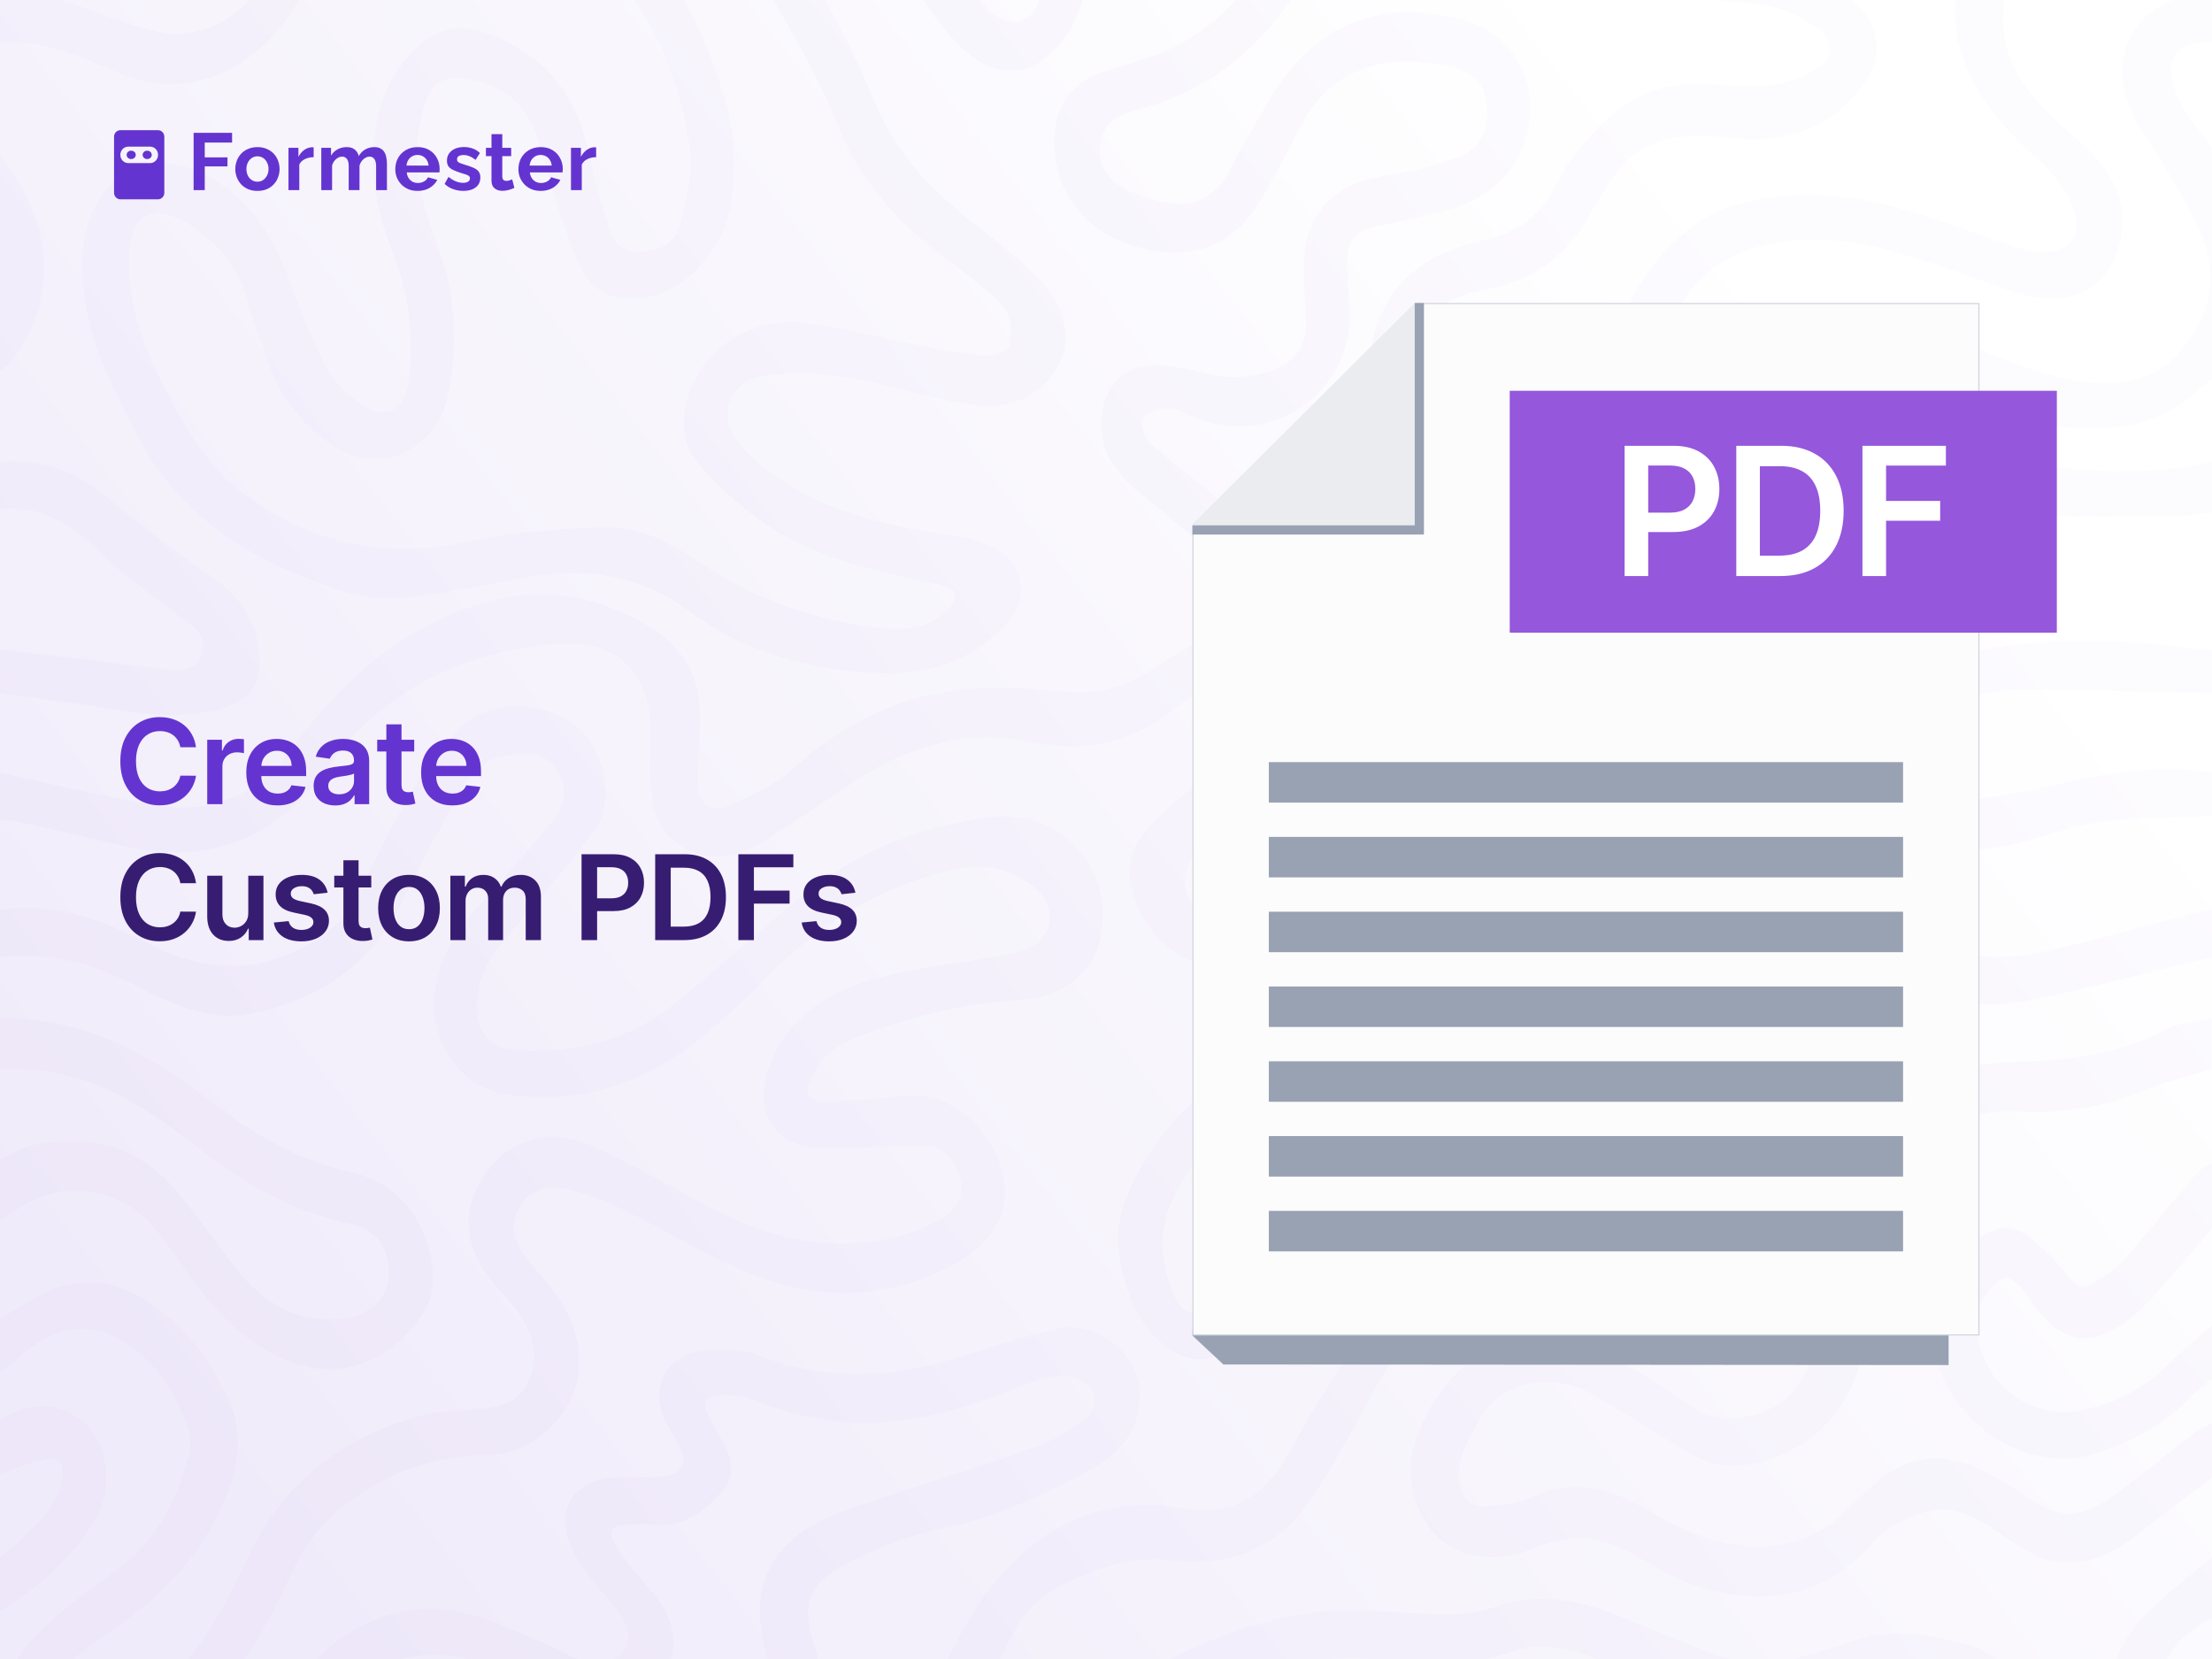 <svg width="1920" height="1440" viewBox="0 0 1920 1440" fill="none" xmlns="http://www.w3.org/2000/svg">
<rect x="0" y="0" width="1920" height="1440" fill="#808080" stroke="none"/>
<g clip-path="url(#clip0_12788_47900)">
<rect width="1920" height="1440" fill="url(#paint0_linear_12788_47900)"/>
<g opacity="0.2" clip-path="url(#clip1_12788_47900)">
<path d="M-0.002 -6.98C31.559 -8.424 60.422 2.243 89.41 12.69C105.065 18.337 120.845 24.11 137.065 27.529C170.79 34.62 206.335 18.463 224.218 -11.247C231.465 -23.294 237.143 -36.282 243.92 -48.612C260.986 -79.608 278.398 -89.208 313.159 -82.965C355.543 -75.341 395.324 -81.929 432.939 -101.506C466.853 -119.137 495.653 -109.349 522.163 -86.698C578.037 -38.98 611.825 22.196 630.68 92.565C638.398 121.427 638.869 150.008 633.974 179.31C628.076 214.635 596.767 250.62 563.92 257.898C537.755 263.702 514.445 255.639 503.214 231.106C490.978 204.345 483.323 175.482 474.006 147.435C470.555 137.082 468.422 126.29 464.908 115.969C455.276 87.733 433.724 73.616 405.676 68.722C385.002 65.082 373.614 72.455 367.59 94.353C359.559 123.624 360.249 153.114 369.347 182.322C377.41 208.172 388.924 233.678 391.935 260.125C395.198 288.58 394.884 319.106 387.951 346.682C377.88 386.839 330.727 418.745 282.727 382.541C258.382 364.188 240.72 340.721 231.465 311.231C225.849 293.349 218.508 275.937 213.771 257.835C206.398 229.6 187.606 210.965 164.955 195.027C161.567 192.643 157.802 190.667 153.943 189.129C128.218 178.933 114.225 188.847 112.5 216.455C110.524 247.953 116.359 277.569 128.971 306.306C145.222 343.231 163.386 379.09 190.147 409.584C198.931 419.592 210.476 427.372 221.488 435.153C279.778 476.439 343.402 484.314 412.516 469.098C447.339 461.443 483.637 459.467 519.433 457.616C550.586 456.016 578.696 468.188 604.076 485.788C654.084 520.455 709.52 540.031 769.912 545.553C789.269 547.31 807.653 543.639 822.241 529.678C826.006 526.07 830.053 519.702 829.331 515.372C828.767 512.047 821.237 508.471 816.312 507.498C761.378 496.549 706.382 485.098 659.888 451.686C640.155 437.506 621.865 420.471 605.865 402.149C590.837 384.925 590.68 362.902 597.959 341.349C611.669 300.784 653.614 274.306 699.669 280.204C731.01 284.22 761.755 292.753 792.876 298.745C813.3 302.698 833.786 306.714 854.429 308.69C861.614 309.38 874.665 305.522 875.794 301.224C878.398 291.624 877.959 279.137 873.629 270.353C869.112 261.129 859.01 254.384 850.633 247.42C826.163 227.059 798.931 209.396 777.41 186.369C758.178 165.788 740.735 141.255 730.069 115.341C692.861 24.737 639.622 -54.855 574.492 -127.263C541.99 -163.373 509.363 -199.388 478.147 -236.596C446.022 -274.933 454.084 -317.129 487.151 -350.071C501.771 -364.627 519.496 -367.137 539.323 -363.435C585.473 -354.808 621.018 -327.733 654.994 -297.961C705.441 -253.788 737.974 -196.188 770.947 -139.278C791.339 -104.11 808.876 -67.31 828.578 -31.733C835.606 -19.027 844.39 -7.043 853.865 3.969C862.994 14.572 876.076 23.545 889.661 16.455C902.743 9.616 904.186 -6.353 901.927 -19.843C899.637 -33.553 894.272 -46.855 889.661 -60.094C871.967 -110.698 851.794 -160.58 836.798 -211.969C821.457 -264.612 822.743 -317.475 853.896 -365.757C861.018 -376.518 870.241 -385.929 878.429 -396C901.425 -396 924.453 -396 947.449 -396C943.245 -392.329 939.386 -388.063 934.743 -385.051C871.151 -344.016 856.751 -272.016 874.382 -212.973C887.59 -168.769 907.135 -126.447 923.888 -83.31C928.406 -71.639 933.394 -60.157 937.598 -48.392C950.618 -11.906 933.99 34.745 901.143 54.667C883.512 65.365 861.237 63.231 842.853 48.392C819.669 29.725 803.92 5.474 789.551 -20.408C754.884 -82.839 720.72 -145.71 682.665 -206.102C654.273 -251.153 615.214 -287.231 566.022 -310.133C554.414 -315.529 541.457 -318.98 528.782 -320.894C505.598 -324.439 489.912 -307.278 497.473 -284.753C502.429 -269.976 511.967 -256.016 522.037 -243.812C577.19 -176.988 636.139 -113.051 687.716 -43.592C718.398 -2.275 741.018 46.008 761.629 93.631C782.461 141.788 818.382 173.757 858.1 204.031C874.194 216.298 890.508 229.067 903.716 244.22C921.943 265.145 932.986 290.776 918.304 317.6C902.9 345.741 874.602 355.78 844.578 351.357C808.155 345.992 772.767 333.882 736.406 327.953C712.563 324.063 687.308 322.651 663.559 326.102C631.088 330.839 621.645 364.69 644.578 388.659C677.771 423.357 720.312 441.804 765.865 453.443C788.547 459.216 811.92 462.259 834.978 466.494C837.018 466.871 839.245 466.557 841.19 467.184C859.7 473.302 878.9 479.388 884.861 500.941C890.665 521.867 879.182 537.427 864.876 550.353C837.174 575.42 803.512 585.396 766.806 584.486C705.378 582.949 647.778 567.231 598.022 530.337C550.273 494.918 498.414 492.251 443.041 503.514C411.92 509.851 380.578 515.969 349.018 518.918C331.825 520.549 313.096 518.102 296.594 512.8C221.112 488.486 156.202 450.808 118.053 375.922C99.229 338.996 79.528 303.106 73.912 261.569C70.398 235.592 69.331 209.521 80.124 184.518C96.155 147.341 129.786 132.471 167.371 147.216C211.637 164.565 235.135 200.424 251.041 243.122C260.673 268.941 270.367 294.949 283.167 319.231C289.849 331.937 302.053 342.823 314.006 351.388C333.802 365.6 351.684 355.686 354.696 331.247C359.182 294.886 356.108 259.812 342.806 225.176C328.688 188.471 318.931 150.729 326.053 110.478C331.449 79.921 344.782 54.071 369.096 34.839C391.433 17.177 420.516 23.075 454.837 44.91C487.057 65.396 503.465 96.737 511.433 133.443C516.076 154.776 521.786 175.953 528.374 196.753C532.296 209.114 540.139 219.623 555.418 218.4C570.633 217.176 585.88 212.502 589.865 196.22C594.978 175.263 601.441 152.925 598.963 132.157C590.743 63.42 562.382 2.965 512.218 -45.631C482.288 -74.62 464.814 -77.192 427.669 -58.055C389.551 -38.416 350.335 -31.576 308.045 -38.761C282.476 -43.09 281.253 -41.773 269.488 -18.274C254.555 11.592 236.202 38.227 206.743 55.984C172.829 76.408 138.539 78.227 102.147 62.792C69.582 48.957 36.861 34.4 -0.002 36.941V-6.98Z" fill="#6A43DF" fill-opacity="0.1"/>
<path d="M1458.82 -396C1501.08 -370.996 1531.67 -334.573 1559.94 -295.326C1577.06 -271.545 1602.95 -261.224 1631.46 -258.212C1650.66 -256.173 1670.02 -255.482 1689.32 -254.353C1739.67 -251.435 1764.48 -205.318 1740.89 -161.02C1719.9 -121.647 1683.29 -112.235 1644.58 -111.388C1611.48 -110.667 1578.16 -116.502 1545.03 -120.267C1477.71 -127.922 1410.51 -136.769 1343.12 -143.702C1323.64 -145.71 1303.62 -143.169 1283.86 -142.102C1269.9 -141.349 1263.59 -132.376 1267.45 -119.702C1271.31 -107.122 1275.98 -93.224 1284.67 -84C1302.05 -65.553 1324.17 -52.533 1350.24 -50.808C1393.41 -47.922 1436.67 -46.196 1479.94 -44.69C1511.56 -43.592 1542.77 -39.545 1571.01 -25.145C1586.95 -17.02 1602.07 -5.694 1614.59 7.074C1634.19 27.09 1633.19 54.039 1615.09 76.722C1586.7 112.235 1548.52 124.847 1505.03 119.953C1441 112.737 1413.8 123.686 1383.31 180.753C1361.88 220.816 1331.98 244.345 1286.99 251.843C1252.08 257.678 1235.54 274.118 1233.03 303.419C1232.03 315.153 1235.48 330.557 1242.92 339.059C1262.37 361.365 1284.73 381.192 1306.63 401.239C1328.56 421.318 1336.15 445.851 1327.68 473.553C1306.85 541.474 1252.77 575.388 1177.03 549.035C1125.27 531.027 1079.4 502.133 1037.17 467.404C1019.83 453.129 1002.7 438.604 985.378 424.267C965.833 408.047 953.817 388.565 956.233 361.898C958.931 332 978.821 314.369 1008.97 317.223C1021.9 318.447 1034.76 321.114 1047.37 324.251C1067.83 329.333 1087.4 328.204 1107.07 320.298C1126.99 312.298 1134.46 297.49 1133.58 277.161C1132.89 261.506 1131.35 245.82 1131.57 230.165C1132.2 185.961 1157.9 159.074 1201.69 152.612C1223.15 149.443 1244.61 143.953 1265.06 136.737C1285.11 129.678 1292.42 113.835 1290.32 91.467C1288.53 72.455 1280.59 63.106 1258.95 57.835C1212.3 46.478 1156.8 53.663 1128.5 110.541C1118.52 130.62 1107.32 150.102 1096.53 169.772C1071.84 214.761 1032.44 229.223 980.609 212.439C935.841 197.945 909.927 157.286 916.076 110.447C919.339 85.569 934.617 70.259 957.519 62.227C974.209 56.392 991.715 52.721 1007.97 45.945C1062.4 23.294 1094.87 -21.004 1119.53 -71.828C1132.01 -97.584 1143.5 -124.031 1152.84 -151.075C1172.39 -207.765 1213.93 -234.682 1270.74 -241.992C1300.23 -245.788 1329.94 -247.702 1359.43 -251.592C1369.54 -252.91 1379.7 -256.643 1388.89 -261.224C1393.5 -263.514 1399.21 -270.604 1398.62 -274.682C1397.86 -279.89 1391.56 -287.984 1387.13 -288.361C1363.45 -290.306 1339.23 -293.098 1315.86 -290.212C1275.07 -285.161 1234.85 -275.875 1194.29 -269.067C1179.42 -266.588 1164.11 -266.839 1149.17 -264.58C1109.39 -258.526 1086.05 -236.126 1076.14 -197.286C1072.19 -181.726 1067.76 -165.914 1060.77 -151.608C1047.09 -123.655 1021.96 -110.29 996.233 -114.651C962.162 -120.455 942.806 -137.898 938.759 -171.373C931.229 -233.741 942.931 -290.118 995.606 -331.467C1019.86 -350.478 1044.23 -369.333 1068.45 -388.345C1071.24 -390.541 1073.53 -393.365 1076.08 -395.906C1203.67 -395.906 1331.23 -395.906 1458.82 -395.906V-396ZM1448.37 -4L1447.87 0.706C1412.58 -2.871 1376.75 -3.78 1342.12 -10.682C1290.13 -21.067 1249.5 -48.863 1231.78 -101.726C1220.55 -135.231 1236.01 -169.71 1269.46 -180.471C1289.19 -186.808 1311.37 -187.435 1332.42 -187.216C1352.09 -186.996 1371.64 -181.788 1391.31 -179.624C1440.53 -174.165 1489.75 -168.894 1539.04 -164.157C1576.91 -160.518 1614.84 -156.408 1652.83 -155.31C1667.14 -154.902 1682.82 -160.235 1695.68 -167.075C1702.59 -170.745 1707.61 -183.075 1708.01 -191.765C1708.23 -196.596 1698.01 -204.784 1691.23 -206.541C1675.2 -210.682 1658.48 -212.596 1641.94 -214.165C1590.49 -219.027 1547.01 -237.443 1518.65 -283.404C1512.09 -294.039 1504.94 -304.549 1496.59 -313.835C1456.19 -358.824 1392.44 -391.075 1323.39 -362.306C1312.12 -357.631 1298.76 -354.62 1286.77 -355.686C1247.4 -359.137 1208.31 -365.443 1168.97 -369.459C1139.98 -372.408 1110.3 -376.424 1085.86 -353.584C1062.59 -331.812 1039.31 -310.008 1015.5 -288.831C987.386 -263.859 975.182 -232.549 975.935 -195.561C976.437 -170.651 987.229 -156.596 1006.43 -155.404C1022.99 -154.4 1031.53 -165.161 1035.67 -190.824C1046.96 -260.878 1071.93 -301.6 1154.32 -309.286C1205.49 -314.055 1255.46 -322.526 1305.6 -332.031C1337.13 -337.992 1368.81 -340.69 1399.62 -327.765C1419.14 -319.576 1433.54 -305.992 1436.61 -284.69C1439.87 -262.071 1433.75 -240.486 1412.58 -229.38C1394.04 -219.655 1373.43 -212.126 1352.88 -208.329C1323.23 -202.871 1292.61 -202.965 1262.77 -198.259C1227.89 -192.737 1200 -176.706 1188.55 -139.906C1183.62 -124.031 1176.34 -108.878 1170.23 -93.38C1150.96 -44.345 1125.64 1.176 1088.09 38.541C1059.86 66.651 1025.69 85.286 986.853 95.263C965.488 100.753 955.292 111.89 954.288 128.329C953.284 144.988 963.166 158.949 982.9 167.012C991.998 170.745 1001.53 173.757 1011.17 175.639C1036.77 180.627 1054.46 171.435 1066.79 148.721C1078.46 127.169 1090.19 105.584 1102.87 84.627C1142.08 19.906 1200.94 -2.808 1273 18.306C1303.75 27.31 1326.05 55.2 1328.03 87.043C1330.63 129.271 1306.35 166.07 1263.72 180.251C1241.1 187.78 1217.19 191.545 1193.82 196.721C1176.37 200.58 1169.72 207.671 1169.53 225.772C1169.38 239.357 1170.16 252.941 1171.17 266.494C1176.63 341.004 1101.05 392.361 1032.72 360.549C1026.63 357.725 1019.86 353.741 1013.74 354.306C1005.86 355.027 994.664 357.819 991.747 363.341C989.143 368.235 993.535 380.941 998.837 385.302C1034.35 414.384 1069.74 443.874 1107.54 469.788C1138.35 490.933 1171.48 509.067 1209.54 515.78C1248.19 522.588 1273.66 510.949 1284.61 479.733C1293.64 454.102 1285.9 434.055 1259.42 411.874C1244.61 399.482 1229.46 387.247 1216.34 373.161C1196.92 352.298 1184.03 328.549 1190.74 297.992C1201.82 247.42 1235.54 220.565 1283.48 209.678C1312.56 203.059 1335.62 191.043 1349.43 162.714C1357.08 146.965 1368 132.345 1379.64 119.106C1403.83 91.561 1433.03 72.235 1471.65 72.769C1493.58 73.082 1515.7 75.906 1537.38 73.772C1551.62 72.361 1566.77 66.431 1578.66 58.337C1592.53 48.863 1590.77 32.141 1576.34 23.294C1564.48 16.016 1551.56 8.298 1538.23 6.008C1508.58 0.894 1478.37 -0.926 1448.41 -4.094L1448.37 -4Z" fill="#6A43DF" fill-opacity="0.1"/>
<path d="M-0.002 1144.41C7.967 1139.74 16.092 1135.31 23.873 1130.36C61.551 1106.45 96.657 1107.23 133.08 1133.12C161.88 1153.6 182.398 1180.74 197.425 1212.52C215.182 1250.1 204.359 1284.05 187.104 1318.53C164.202 1364.27 127.088 1395.36 86.084 1423.22C76.641 1429.65 67.01 1436.36 59.198 1444.58C50.131 1454.12 44.578 1468.46 52.923 1478.69C58.633 1485.65 73.222 1488.94 83.323 1488.03C111.371 1485.49 134.21 1470.78 153.598 1450.67C181.614 1421.59 198.963 1386.01 215.967 1350.06C244.892 1288.88 293.771 1250.45 357.551 1230.94C374.273 1225.82 392.406 1224.38 410.037 1223.31C431.402 1222.03 450.79 1219.3 459.92 1196.14C469.394 1172.11 460.171 1152.35 445.865 1133.93C437.865 1123.64 427.825 1114.83 420.641 1104.03C400.092 1073.16 402.759 1039.88 426.759 1011.74C447.935 986.921 481.849 979.454 515.386 995.109C546.539 1009.63 576.688 1026.42 606.869 1042.95C650.163 1066.67 694.994 1082.76 745.598 1078.84C771.167 1076.87 794.853 1070.62 816.814 1057.76C829.488 1050.32 837.363 1039.85 833.692 1024.13C829.08 1004.4 817.786 993.791 799.214 994.042C770.539 994.387 741.865 997.619 713.253 996.834C673.786 995.736 654.21 966.528 666.508 929.226C680.814 885.838 715.355 862.873 755.731 850.638C789.331 840.442 825.096 837.336 859.857 830.936C870.053 829.054 880.657 827.893 890.194 824.16C914.068 814.779 918.555 788.426 898.947 771.485C880.186 755.266 857.441 749.273 833.19 753.979C766.9 766.842 712.374 800.944 665.19 848.317C646.053 867.548 626.727 886.905 605.394 903.501C556.955 941.085 501.896 959.721 440.249 950.121C399.151 943.721 372.735 904.442 377.253 862.622C380.422 833.195 393.723 809.634 413.676 788.332C435.794 764.709 456.374 739.674 477.582 715.234C489.661 701.336 494.147 685.932 484.076 669.305C473.849 652.489 456.594 653.901 440.531 655.846C423.527 657.885 410.257 667.579 402.069 682.575C384.782 714.105 366.994 745.446 351.622 777.917C324.108 836.05 277.739 868.489 216.061 880.16C190.21 885.054 165.331 877.336 141.551 867.046C133.425 863.532 125.363 859.768 117.582 855.564C80.814 835.548 41.849 826.356 -0.002 830.685V789.901C46.147 783.093 87.998 797.43 127.59 818.387C173.394 842.607 218.351 846.56 264.876 821.399C283.292 811.454 298.822 799.156 308.516 780.207C322.759 752.348 336.029 723.956 351.716 696.944C363.92 675.987 377.347 655.125 393.598 637.274C415.025 613.713 443.825 608.285 474.194 616.944C504.751 625.634 520.594 648.819 524.923 678.434C526.806 691.266 524.798 708.113 517.614 718.215C496.186 748.27 471.747 776.254 447.621 804.27C430.367 824.317 413.771 844.175 413.959 872.63C414.116 896.756 425.127 910.34 449.284 911.658C500.547 914.481 547.825 902.277 588.045 869.148C625.943 837.932 662.335 804.866 700.735 774.277C747.104 737.321 801.096 716.803 859.543 709.148C922.57 700.897 971.104 758.026 953.912 818.795C945.723 847.721 920.061 865.885 883.292 868.207C835.512 871.219 789.645 882.45 745.033 899.454C727.872 906.011 713.786 916.113 705.347 932.928C696.751 950.058 699.982 956.521 718.461 955.987C739.825 955.391 761.284 954.262 782.492 951.532C839.37 944.191 878.743 1005.81 871.433 1045.02C866.602 1071.03 846.335 1088 823.433 1099.8C764.108 1130.32 703.371 1128.47 643.637 1102.4C608.343 1087 575.276 1066.64 540.547 1049.82C524.39 1042.01 507.104 1035.17 489.567 1031.88C474.759 1029.09 459.104 1032.5 450.508 1048.44C441.033 1065.98 447.81 1080.57 458.79 1094.4C468.829 1107.05 480.437 1118.72 488.594 1132.49C514.225 1175.75 504.751 1222.25 463.371 1250.92C452.171 1258.67 436.233 1262.84 422.429 1263.03C374.429 1263.69 332.892 1278.97 295.684 1309.09C275.041 1325.81 261.582 1346.76 250.79 1370.23C231.465 1412.24 208.876 1452.33 173.99 1483.49C157.143 1498.54 137.567 1510.53 119.245 1523.92H47.057C41.755 1518.9 36.422 1513.95 31.214 1508.83C5.237 1483.52 0.876 1451.77 25.661 1425.32C47.841 1401.63 74.602 1381.74 101.175 1362.73C137.096 1336.98 154.194 1300.46 164.704 1259.92C166.963 1251.27 164.076 1239.91 160.186 1231.31C153.316 1216.25 145.943 1200.44 135.025 1188.36C99.01 1148.46 58.884 1138.89 15.622 1178.98C10.759 1183.47 5.237 1187.27 0.029 1191.38C0.029 1175.69 0.029 1160 0.029 1144.32L-0.002 1144.41Z" fill="#6A43DF" fill-opacity="0.1"/>
<path d="M1920 -85.432C1910.71 -88.694 1901.33 -91.737 1892.11 -95.22C1812.39 -125.526 1736.72 -59.486 1738.82 20.168C1739.7 53.58 1756.99 76.921 1778.92 98.6C1790.43 109.988 1802.98 120.31 1814.4 131.792C1835.01 152.529 1846.43 177.219 1840.72 206.898C1832.37 250.223 1796.33 269.015 1751.09 254.239C1711.5 241.282 1672.63 225.439 1632.34 215.4C1595.39 206.208 1556.8 204.106 1519.4 216.31C1464.63 234.161 1436.8 285.831 1452.01 341.423C1456.69 358.459 1462.15 375.525 1469.64 391.431C1498.6 452.921 1472.69 524.545 1437.58 561.533C1427.01 572.639 1410.98 579.29 1396.48 585.815C1359.53 602.411 1321.47 616.717 1285.02 634.317C1273.1 640.09 1262.93 651.917 1255.03 663.149C1234.29 692.576 1216.25 723.886 1195.32 753.157C1164.45 796.325 1123.26 825.439 1070.62 836.074C1038.18 842.631 1009.66 827.258 991.433 795.133C975.151 766.458 976.343 738.694 999.935 714.662C1021.36 692.827 1046.59 674.694 1069.77 654.553C1080.34 645.36 1091.61 636.388 1099.79 625.282C1110.55 610.662 1103.68 597.894 1085.61 595.509C1062.71 592.466 1040.84 597.486 1023.65 611.98C983.935 645.517 941.394 654.27 889.786 643.666C838.743 633.188 789.268 647.494 745.065 676.263C717.488 694.208 690.414 712.937 662.586 730.411C633.912 748.388 605.143 747.196 584.123 729.157C569.786 716.827 565.99 700.231 564.923 682.882C563.951 667.259 564.798 651.541 564.861 635.855C565.143 585.282 536.782 555.321 486.053 558.741C416.782 563.384 355.072 588.231 306.037 639.274C295.967 649.753 288.218 662.459 279.151 673.91C235.857 728.655 180.327 750.239 111.527 735.023C79.465 727.933 47.527 720.309 15.496 713.157C10.476 712.027 5.174 712.027 0.029 711.525V670.741C46.367 680.529 92.39 692.608 139.167 699.447C183.967 706.004 222.806 690.38 250.539 653.109C283.323 609.062 320.312 569.376 369.441 543.713C425.504 514.411 483.7 504.466 543.684 533.172C573.896 547.635 599.778 566.647 605.959 602.286C608.217 615.337 607.245 628.984 607.088 642.38C606.931 655.902 604.861 669.486 605.676 682.945C606.555 697.753 618.633 706.004 632.249 699.76C651.512 690.913 671.935 681.91 687.37 668.011C730.759 628.921 779.982 603.447 837.99 598.082C865.253 595.572 893.206 597.266 920.562 599.964C951.841 603.039 979.292 596.419 1004.77 578.223C1024.34 564.231 1045.27 553.345 1069.83 549.141C1106.01 542.929 1164.11 598.019 1144.66 634.443C1137.91 647.055 1129.13 659.51 1118.46 668.859C1102.46 682.882 1084.7 695.306 1066.38 706.223C1048.03 717.172 1037.39 732.639 1031.09 752.153C1022.15 779.792 1040.84 801.345 1069.27 794.725C1106.04 786.129 1136.78 766.302 1160 736.906C1180.36 711.149 1198.81 683.76 1216.53 656.059C1248.84 605.549 1297.13 577.878 1352.28 561.533C1423.87 540.325 1458.79 468.89 1430.71 399.337C1420.26 373.423 1411.57 346.349 1405.93 318.992C1394.82 265.376 1453.36 192.215 1506.16 177.721C1553.75 164.67 1600.41 167.651 1646.71 180.231C1679.81 189.204 1711.87 201.91 1744.47 212.733C1751.84 215.18 1759.43 217.784 1767.09 218.537C1795.45 221.392 1809 205.455 1798.59 178.506C1793.22 164.639 1783.06 151.337 1771.89 141.266C1744.81 116.89 1720.09 90.976 1706.23 56.874C1687.4 10.568 1698.73 -33.824 1724.45 -72.537C1739.51 -95.188 1763.1 -113.604 1786.07 -129.259C1822.59 -154.137 1862.81 -146.451 1902.15 -134.059C1908.04 -132.208 1914.07 -130.859 1920.03 -129.259V-85.338L1920 -85.432Z" fill="#6A43DF" fill-opacity="0.1"/>
<path d="M1920 830.66C1867.36 843.303 1815.06 857.671 1762.01 868.212C1690.51 882.424 1633.76 856.699 1592.5 797.216C1574.68 771.522 1558.34 744.761 1541.33 718.503C1524.61 692.62 1500.39 678.408 1470.24 675.428C1453.21 673.734 1435.67 673.263 1418.7 675.24C1369.28 681.012 1339.54 709.091 1330.07 758.126C1314.45 838.785 1263.9 889.514 1190.56 920.511C1164.14 931.679 1137.38 942.001 1110.9 952.981C1069.11 970.33 1038.15 999.601 1018.35 1040.04C1004.33 1068.68 1007.5 1097.92 1020.08 1126.31C1025.91 1139.43 1037.36 1143.51 1049.72 1135.57C1060.45 1128.67 1071.06 1120.01 1078.43 1109.75C1089.35 1094.63 1098.23 1077.81 1106.38 1060.97C1119.4 1033.99 1138.29 1012.15 1161.32 993.577C1190.62 969.985 1225.22 963.805 1261.49 964.965C1288.63 965.812 1315.7 968.918 1342.84 969.734C1356.77 970.142 1371.14 969.263 1384.66 966.189C1409.35 960.573 1413.3 949.06 1399.03 928.354C1388.96 913.734 1377.66 899.961 1367.97 885.091C1340.83 843.522 1346.51 794.016 1381.87 761.232C1401.16 743.35 1422.52 737.891 1448.03 748.495C1483.29 763.146 1509.21 787.522 1528.75 819.742C1557.9 867.836 1570.92 920.103 1564.01 975.632C1555.14 1047.16 1500.96 1103.22 1425.57 1118.69C1394.7 1125.03 1362.48 1126.44 1330.82 1126.85C1272.78 1127.57 1225.98 1146.3 1196.92 1199.66C1179.73 1231.22 1162.48 1262.82 1143.47 1293.31C1114.67 1339.55 1073.47 1361.17 1017.79 1354.46C984.281 1350.41 952.909 1360.23 922.885 1375.41C903.873 1385.01 888.971 1398.47 879.622 1417.01C861.771 1452.34 845.301 1488.32 828.234 1524.06H784.312C806.43 1478.72 823.277 1429.69 851.858 1388.9C893.552 1329.39 951.622 1295.57 1029.68 1309.62C1062.93 1315.62 1091.73 1303.04 1110.81 1273.92C1122.23 1256.54 1131.2 1237.56 1142.27 1219.93C1159.18 1193.08 1175.47 1165.62 1194.76 1140.53C1226.57 1099.11 1272.34 1086.82 1322.23 1084.84C1354.48 1083.55 1388.08 1086.57 1418.63 1078.5C1505.54 1055.54 1529.63 1013.72 1523.39 933.561C1520.53 896.95 1509.52 862.252 1489.25 830.722C1474.98 808.51 1455.43 794.205 1430.84 786.079C1411.36 779.616 1397.93 786.926 1393.19 806.754C1387.01 832.73 1392.03 856.385 1408.75 877.436C1415.59 886.001 1422.15 894.785 1429.05 903.318C1467.36 950.691 1435.89 1001.51 1384.81 1008.73C1357.9 1012.53 1329.88 1008.64 1302.37 1008.17C1278.37 1007.76 1254.15 1005.09 1230.43 1007.38C1192.97 1010.99 1166.08 1032.64 1147.79 1065.01C1138.07 1082.27 1130.95 1101.37 1119.06 1116.9C1104.69 1135.73 1088 1153.42 1069.68 1168.38C1048.31 1185.83 1026.7 1182.72 1006.18 1163.9C976.187 1136.32 961.505 1078.66 976.94 1040.92C1006.59 968.416 1062.46 924.244 1135.12 899.805C1171.98 887.412 1206.62 871.193 1238.27 848.385C1260.83 832.134 1275.04 810.424 1283.51 784.385C1290.29 763.585 1297.82 743.005 1304.12 722.079C1317.24 678.565 1348.11 652.652 1389.61 640.322C1452.48 621.687 1525.39 629.028 1571.64 697.012C1583.37 714.267 1596.89 730.769 1605.71 749.467C1640 822.001 1707.17 841.075 1776.09 825.609C1820.27 815.695 1863.78 803.02 1907.64 791.695C1911.62 790.659 1915.86 790.471 1919.97 789.907V830.691L1920 830.66Z" fill="#6A43DF" fill-opacity="0.1"/>
<path d="M1920 927.912C1899.76 934.186 1878.68 938.579 1859.48 947.175C1832.56 959.253 1804.61 963.237 1775.87 964.869C1768.56 965.277 1761.16 965.716 1753.94 964.869C1687.68 956.869 1624.06 1020.87 1624.91 1092.4C1625.28 1122.8 1623.46 1154.67 1614.65 1183.41C1600.41 1230 1568.09 1261.84 1517.86 1271.28C1497.85 1275.05 1479.75 1269.78 1462.68 1259.24C1435.61 1242.48 1408.53 1225.73 1381.05 1209.67C1353.53 1193.61 1305.41 1194.48 1284.8 1231.41C1274.79 1249.32 1263.15 1265.98 1267.23 1288.1C1269.42 1299.93 1275.79 1308.18 1287.84 1307.46C1301.64 1306.64 1316.64 1305.83 1328.69 1299.99C1363.13 1283.27 1394.35 1290.08 1425.16 1308.05C1458.32 1327.44 1492.08 1344.48 1532.23 1342.09C1555.95 1340.68 1577.25 1333.84 1595.04 1317.68C1604.7 1308.9 1614.33 1300.05 1623.78 1291.02C1651.04 1264.95 1683.07 1258.83 1717.21 1274.55C1729.91 1280.41 1742.15 1287.76 1753.6 1295.85C1787.26 1319.6 1806.65 1319.85 1839.9 1294.59C1861.52 1278.19 1882.51 1260.9 1904.03 1244.3C1908.8 1240.63 1914.63 1238.28 1919.97 1235.33V1282.39C1899.7 1297.92 1879.21 1313.17 1859.23 1329.07C1835.04 1348.27 1808.62 1362.55 1777.25 1353.79C1761.79 1349.5 1747.86 1338.8 1734.08 1329.67C1717.68 1318.78 1700.61 1308.27 1680.72 1310.66C1667.04 1312.29 1653.27 1318.5 1641.03 1325.31C1632.25 1330.2 1625.82 1339.46 1618.44 1346.86C1577.82 1387.61 1528.94 1393.57 1476.55 1378.05C1457.38 1372.37 1439.31 1361.73 1421.93 1351.38C1392.97 1334.15 1363.83 1330.14 1332.36 1343.54C1323.35 1347.36 1313.53 1350.22 1303.81 1351.25C1240.25 1358.22 1212.77 1294.22 1228.95 1249.17C1240.75 1216.38 1261.21 1188.12 1292.64 1170.39C1325.36 1151.91 1358.84 1157.5 1390.02 1173.18C1417.88 1187.21 1444.73 1203.93 1470.02 1222.22C1497.35 1241.98 1543.84 1226.39 1558.68 1205.15C1574.62 1182.34 1583.72 1157.37 1584.31 1129.29C1584.75 1108.43 1584.56 1087.38 1587.39 1066.77C1598.9 983.19 1654.21 924.43 1744.56 921.92C1792.19 920.602 1837.86 916.147 1880.72 893.183C1892.14 887.065 1906.76 886.877 1919.87 883.959V927.881L1920 927.912Z" fill="#6A43DF" fill-opacity="0.1"/>
<path d="M241.565 1524.04C238.177 1454.27 302.961 1405.39 354.318 1397.83C399.338 1391.18 436.702 1411.22 475.447 1427.6C484.545 1431.46 493.079 1436.79 502.302 1440.27C518.114 1446.2 535.087 1442.66 541.173 1433.12C548.451 1421.73 544.718 1407.15 532.796 1393.4C520.843 1379.66 508.545 1365.8 499.29 1350.3C493.518 1340.64 490.255 1327.62 490.945 1316.42C492.106 1297.44 508.106 1284.89 530.318 1282.78C543.275 1281.56 556.42 1282.66 569.439 1282.13C593.439 1281.15 599.149 1270.55 587.134 1249.75C584.53 1245.23 581.675 1240.84 579.071 1236.32C563.228 1208.59 575.463 1178.09 606.898 1172.98C623.714 1170.25 643.385 1170.35 658.851 1176.46C718.49 1200.09 777.032 1195.69 836.326 1176.81C863.086 1168.27 889.973 1159.87 917.298 1153.53C942.145 1147.76 969.534 1161.97 982.145 1184.18C993.941 1204.95 990.616 1235.73 973.706 1254.36C967.463 1261.23 960.279 1267.98 952.216 1272.4C909.235 1295.96 865.69 1317.36 816.624 1327.27C787.039 1333.26 757.769 1345.25 730.914 1359.36C701.957 1374.61 696.059 1393.81 705.973 1425.37C716.138 1457.75 720.122 1490.47 718.428 1524.1H677.643C681.157 1491.1 671.275 1460.07 663.651 1428.7C652.357 1382.24 664.279 1349.86 703.432 1324.98C715.134 1317.55 728.592 1312.4 741.863 1307.98C793.69 1290.6 845.988 1274.63 897.565 1256.56C913.502 1250.97 928.561 1241.59 942.334 1231.58C947.541 1227.82 951.306 1216.43 949.549 1210.31C947.761 1204.07 939.008 1197.39 932.106 1195.6C923.479 1193.37 913.094 1194.28 904.373 1196.89C887.463 1201.91 871.243 1209.25 854.585 1215.27C788.545 1239.21 722.538 1243.22 656.185 1215.84C647.338 1212.16 636.859 1211.1 627.134 1211.13C611.824 1211.19 608.624 1217.66 615.808 1230.99C620.953 1240.59 627.134 1249.72 631.338 1259.73C636.514 1271.96 635.761 1284.35 626.506 1294.89C610.349 1313.31 591.557 1326.24 565.33 1323.44C559.651 1322.85 553.847 1323.16 548.075 1323.32C528.938 1323.79 525.989 1327.96 536.498 1344.49C545.094 1358.05 556.043 1370.16 566.616 1382.33C586.287 1404.98 590.208 1432.02 576.404 1454.17C561.094 1478.77 531.165 1489.59 502.491 1479.8C490.224 1475.6 478.93 1468.7 466.883 1463.8C445.204 1454.99 423.934 1443.91 401.377 1438.8C346.538 1426.41 281.063 1458.72 282.318 1524.13H241.534L241.565 1524.04Z" fill="#6A43DF" fill-opacity="0.1"/>
<path d="M1920 444.796C1911.25 445.768 1902.49 447.4 1893.71 447.557C1863.09 448.153 1832.44 448.278 1801.79 448.467C1795.51 448.498 1789.27 447.776 1782.99 447.651C1754.82 447.149 1754.32 447.117 1750.34 474.694C1744.81 512.874 1710.18 528.655 1674.54 532.169C1647.59 534.804 1625.66 523.823 1608.59 503.117C1585.72 475.353 1563.04 447.4 1540.3 419.541C1523.92 399.494 1514.16 377.251 1515.2 350.678C1516.74 310.741 1552.59 274.537 1592.5 272.059C1633.63 269.486 1669.93 285.863 1707.14 299.227C1737 309.957 1766.34 323.949 1797.14 329.69C1845.17 338.663 1879.18 329.408 1904.56 288.623C1921.1 262.019 1922.32 233 1911.59 205.988C1900.36 177.753 1882.7 152.059 1867.57 125.423C1864 119.118 1858.82 113.69 1855.24 107.353C1822.77 49.847 1853.49 -4.239 1919.97 -6.969V36.953C1905.47 35.792 1890.1 38.804 1885.68 52.608C1882.48 62.647 1886.49 76.984 1891.64 87.212C1898.98 101.831 1910.3 114.443 1919.94 127.933V328.717C1915.54 332.294 1910.93 335.619 1906.79 339.478C1889.1 355.98 1868.36 366.082 1844.45 369.784C1805.96 375.714 1768.66 368.812 1731.92 358.365C1705.88 350.961 1680.69 340.576 1654.52 333.737C1633.57 328.278 1611.79 323.823 1590.27 323.196C1560.72 322.349 1547.51 343.839 1559.87 370.631C1566.12 384.184 1574.68 396.984 1583.9 408.843C1599.28 428.576 1615.31 447.902 1632.41 466.161C1641.82 476.231 1652.86 486.051 1665.13 491.917C1689.32 503.557 1712.72 487.996 1713.13 462.019C1713.5 437.141 1726.81 417.251 1750.9 410.6C1764.67 406.804 1779.89 405.016 1794.04 406.521C1836.42 410.976 1878.3 410.6 1919.9 400.906V444.827L1920 444.796Z" fill="#6A43DF" fill-opacity="0.1"/>
<path d="M1741.18 1524.01C1724.74 1461.64 1668.33 1454.33 1611.95 1465.82C1593.19 1469.64 1575.25 1477.36 1556.74 1482.66C1528.88 1490.66 1501.8 1485.2 1475.58 1475.42C1443.89 1463.59 1412.71 1450.41 1381.14 1438.18C1358.15 1429.27 1333.46 1425.97 1310.65 1434.19C1274.82 1447.12 1239.06 1445.8 1202.7 1441.22C1139.58 1433.28 1081.82 1450.41 1027.11 1479.68C1001.94 1493.14 978.133 1509.14 953.725 1523.98H881.568C896.533 1512.66 910.557 1499.73 926.619 1490.26C991.341 1452.11 1055.97 1412.48 1131.83 1400.91C1161.35 1396.39 1192.16 1398.18 1222.18 1400C1248.44 1401.6 1274.07 1403.29 1299.45 1394.29C1336.72 1381.05 1372.45 1389.36 1407.56 1403.57C1432.22 1413.55 1456.94 1423.34 1481.6 1433.28C1510.84 1445.08 1540.36 1446.24 1570.32 1436.17C1581.18 1432.53 1592.53 1430.21 1603.2 1426.04C1639.43 1411.86 1675.39 1418.47 1710.65 1428.39C1744.94 1438.05 1779.14 1485.89 1781.96 1523.98H1741.18V1524.01Z" fill="#6A43DF" fill-opacity="0.1"/>
<path d="M-0.002 883.984C67.575 883.011 123.951 910.964 176.092 950.995C214.618 980.58 254.586 1006.49 303.873 1017.19C347.763 1026.73 373.959 1063.03 375.873 1108.52C376.28 1117.93 374.116 1129 369.222 1136.85C342.618 1179.58 296.029 1203.89 241.786 1177.63C211.386 1162.92 189.143 1140.92 170.069 1114.32C158.837 1098.63 147.606 1082.92 135.59 1067.83C104.155 1028.42 50.727 1022.24 10.288 1052.86C7.026 1055.34 3.449 1057.38 -0.002 1059.64V1006.31C9.975 1001.94 19.575 995.67 29.99 993.599C78.084 983.999 120.5 995.011 152.876 1033.41C171.7 1055.72 188.076 1080.12 206.398 1102.9C229.614 1131.76 259.01 1148.8 297.441 1144.47C328.406 1140.96 343.935 1117.68 335.151 1089.07C330.571 1074.1 319.653 1065.82 304.876 1062.65C253.676 1051.73 210.225 1026.45 169.347 994.289C119.967 955.419 66.79 923.576 -0.002 927.905V883.984Z" fill="#6A43DF" fill-opacity="0.1"/>
<path d="M1920 708.31C1887.25 709.848 1854.18 709.063 1821.86 713.675C1793.72 717.691 1766.77 729.769 1738.66 734.538C1717.46 738.146 1694.81 738.773 1673.54 735.636C1623.53 728.232 1597.14 660.028 1625.63 618.773C1652.92 579.275 1693.46 567.04 1737.25 561.016C1793.5 553.267 1849.79 555.432 1905.91 563.338C1910.56 563.997 1915.29 563.809 1920 563.997V601.644C1864.22 600.609 1808.41 598.695 1752.63 598.82C1720.12 598.883 1690.23 609.518 1663.9 629.377C1641.75 646.099 1644.23 673.926 1668.92 686.256C1689.82 696.671 1711.5 694.507 1733.24 691.118C1795.2 681.487 1855.65 658.554 1920 670.695V708.342V708.31Z" fill="#6A43DF" fill-opacity="0.1"/>
<path d="M1920 1197.74C1913.94 1202.35 1907.04 1206.17 1901.99 1211.7C1878.71 1237.26 1849.06 1252.2 1816.91 1262.14C1769.53 1276.79 1715.04 1250.22 1689.06 1201.15C1666.69 1158.93 1677.36 1107.38 1714.73 1076.95C1729.85 1064.65 1745.03 1061.95 1760.62 1073.31C1774.18 1083.19 1786.04 1096.03 1796.61 1109.2C1802.35 1116.39 1807.71 1119.46 1814.68 1115.19C1825.06 1108.79 1835.86 1101.95 1843.86 1092.98C1865.31 1068.92 1885.2 1043.48 1906.16 1018.94C1909.64 1014.83 1915.32 1012.61 1920 1009.5V1065.97C1912.44 1075.07 1905.09 1084.39 1897.22 1093.2C1882.66 1109.52 1869.27 1127.21 1852.77 1141.3C1815.71 1172.98 1787.86 1167.3 1761.13 1126.24C1756.2 1118.68 1745.69 1108.01 1740.08 1109.26C1732.01 1111.05 1725.39 1121.94 1719.5 1129.94C1716.7 1133.74 1716.29 1139.79 1716.04 1144.87C1713.53 1194.97 1757.74 1233.34 1807.18 1224.12C1837.36 1218.47 1862.55 1203.88 1884.17 1182.14C1895.34 1170.88 1908.01 1161.12 1920 1150.68V1197.74Z" fill="#6A43DF" fill-opacity="0.1"/>
<path d="M-0.002 400.847C39.81 396.236 71.339 412.11 100.767 437.773C127.433 461.02 156.704 481.381 185.629 501.898C210.382 519.436 224.406 542.463 225.629 572.549C226.508 593.632 216.469 607.216 196.453 613.804C164.735 624.251 132.704 621.083 100.453 615.906C67.073 610.573 33.504 606.338 -0.002 601.632C-0.002 589.083 -0.002 576.534 -0.002 563.985C23.747 566.62 47.496 569.098 71.182 571.922C93.896 574.62 116.516 578.761 139.292 580.141C151.967 580.926 169.19 584.659 175.057 568.847C181.802 550.651 165.331 542.62 153.504 533.365C131.418 516.047 107.825 500.204 88.029 480.596C63.088 455.843 36.547 438.432 -0.002 441.632V400.847Z" fill="#6A43DF" fill-opacity="0.1"/>
<path d="M-0.002 1232.23C45.237 1204.15 81.379 1231.82 89.41 1261.81C95.308 1283.9 91.794 1305.92 79.151 1324.84C58.665 1355.43 31.684 1379.62 -0.002 1398.5V1351.45C6.461 1346.17 13.551 1341.53 19.261 1335.54C33.849 1320.26 50.916 1306.74 54.179 1283.43C55.998 1270.63 50.947 1264.39 39.308 1266.68C25.881 1269.31 13.049 1274.96 -0.033 1279.29C-0.033 1263.6 -0.033 1247.92 -0.033 1232.23H-0.002Z" fill="#6A43DF" fill-opacity="0.1"/>
<path d="M1844.7 1523.97C1822.21 1479.1 1828.26 1434.87 1863.56 1400.11C1881.22 1382.69 1901.11 1367.57 1920 1351.42V1404.75C1889.1 1418.46 1868.95 1447.92 1873.88 1478.07C1876.48 1493.91 1885.58 1508.69 1891.76 1523.97H1844.7Z" fill="#6A43DF" fill-opacity="0.1"/>
<path d="M-0.002 134.166C43.449 189.131 55.057 256.393 9.033 314.684C6.618 317.727 3.041 319.86 -0.002 322.401C-0.002 259.656 -0.002 196.911 -0.002 134.166Z" fill="#6A43DF" fill-opacity="0.1"/>
</g>
<path d="M170.14 648.621H156.531C156.142 646.389 155.427 644.412 154.384 642.689C153.34 640.943 152.043 639.463 150.49 638.25C148.937 637.037 147.167 636.127 145.177 635.521C143.212 634.89 141.09 634.574 138.809 634.574C134.758 634.574 131.168 635.593 128.038 637.631C124.909 639.645 122.459 642.604 120.688 646.51C118.917 650.391 118.031 655.134 118.031 660.738C118.031 666.439 118.917 671.242 120.688 675.148C122.483 679.029 124.933 681.965 128.038 683.954C131.168 685.919 134.746 686.901 138.773 686.901C141.005 686.901 143.091 686.61 145.032 686.028C146.997 685.422 148.755 684.536 150.308 683.372C151.885 682.207 153.207 680.776 154.274 679.078C155.366 677.38 156.118 675.439 156.531 673.256L170.14 673.328C169.63 676.87 168.527 680.194 166.829 683.299C165.155 686.404 162.959 689.145 160.242 691.523C157.525 693.876 154.347 695.72 150.708 697.054C147.069 698.364 143.03 699.019 138.591 699.019C132.041 699.019 126.194 697.503 121.052 694.47C115.909 691.438 111.857 687.059 108.898 681.334C105.938 675.609 104.458 668.743 104.458 660.738C104.458 652.708 105.95 645.843 108.934 640.142C111.918 634.417 115.981 630.038 121.124 627.006C126.267 623.973 132.089 622.457 138.591 622.457C142.739 622.457 146.596 623.039 150.163 624.204C153.729 625.368 156.907 627.078 159.696 629.335C162.486 631.566 164.779 634.308 166.574 637.558C168.393 640.785 169.582 644.472 170.14 648.621ZM179.871 698V642.107H192.644V651.422H193.226C194.245 648.196 195.992 645.709 198.466 643.963C200.965 642.192 203.815 641.306 207.017 641.306C207.745 641.306 208.558 641.343 209.455 641.416C210.377 641.464 211.141 641.549 211.748 641.67V653.788C211.19 653.594 210.304 653.424 209.091 653.278C207.903 653.108 206.75 653.024 205.635 653.024C203.233 653.024 201.074 653.545 199.157 654.588C197.265 655.607 195.773 657.026 194.682 658.846C193.59 660.665 193.044 662.764 193.044 665.141V698H179.871ZM240.893 699.092C235.289 699.092 230.449 697.927 226.374 695.598C222.322 693.245 219.205 689.922 217.022 685.628C214.838 681.31 213.747 676.227 213.747 670.381C213.747 664.632 214.838 659.586 217.022 655.243C219.229 650.877 222.31 647.48 226.264 645.054C230.219 642.604 234.864 641.379 240.201 641.379C243.646 641.379 246.897 641.937 249.953 643.053C253.034 644.145 255.751 645.843 258.105 648.147C260.482 650.452 262.35 653.387 263.708 656.954C265.067 660.495 265.746 664.716 265.746 669.617V673.656H219.933V664.777H253.119C253.095 662.254 252.549 660.01 251.482 658.045C250.414 656.056 248.922 654.491 247.006 653.351C245.114 652.211 242.906 651.641 240.383 651.641C237.69 651.641 235.325 652.296 233.287 653.606C231.25 654.892 229.661 656.59 228.52 658.7C227.405 660.786 226.834 663.079 226.81 665.578V673.328C226.81 676.579 227.405 679.369 228.593 681.698C229.782 684.002 231.444 685.773 233.579 687.011C235.713 688.224 238.212 688.83 241.075 688.83C242.991 688.83 244.726 688.563 246.278 688.029C247.831 687.472 249.177 686.659 250.317 685.591C251.458 684.524 252.319 683.202 252.901 681.625L265.2 683.008C264.424 686.259 262.944 689.097 260.761 691.523C258.602 693.924 255.836 695.792 252.464 697.127C249.092 698.437 245.235 699.092 240.893 699.092ZM290.925 699.128C287.383 699.128 284.193 698.497 281.354 697.236C278.54 695.95 276.308 694.058 274.659 691.559C273.033 689.061 272.221 685.98 272.221 682.316C272.221 679.163 272.803 676.555 273.967 674.493C275.132 672.431 276.721 670.781 278.734 669.544C280.748 668.307 283.016 667.373 285.539 666.742C288.086 666.087 290.718 665.614 293.435 665.323C296.71 664.983 299.367 664.68 301.405 664.413C303.442 664.122 304.922 663.685 305.844 663.103C306.79 662.497 307.263 661.563 307.263 660.301V660.083C307.263 657.342 306.45 655.219 304.825 653.715C303.2 652.211 300.859 651.459 297.802 651.459C294.576 651.459 292.016 652.162 290.124 653.569C288.256 654.976 286.995 656.638 286.34 658.555L274.04 656.808C275.011 653.412 276.612 650.573 278.844 648.293C281.075 645.988 283.805 644.266 287.031 643.126C290.257 641.961 293.824 641.379 297.729 641.379C300.422 641.379 303.103 641.695 305.771 642.325C308.44 642.956 310.878 643.999 313.085 645.455C315.293 646.886 317.064 648.839 318.398 651.313C319.757 653.788 320.436 656.881 320.436 660.592V698H307.773V690.322H307.336C306.535 691.875 305.407 693.33 303.952 694.689C302.52 696.023 300.713 697.102 298.53 697.927C296.371 698.728 293.836 699.128 290.925 699.128ZM294.345 689.449C296.989 689.449 299.282 688.927 301.223 687.884C303.163 686.817 304.655 685.41 305.698 683.663C306.766 681.916 307.299 680.012 307.299 677.95V671.363C306.887 671.703 306.184 672.018 305.189 672.31C304.219 672.601 303.127 672.855 301.914 673.074C300.701 673.292 299.5 673.486 298.311 673.656C297.123 673.826 296.092 673.971 295.218 674.093C293.253 674.359 291.495 674.796 289.942 675.403C288.389 676.009 287.164 676.858 286.267 677.95C285.369 679.017 284.92 680.4 284.92 682.098C284.92 684.524 285.806 686.356 287.577 687.593C289.348 688.83 291.604 689.449 294.345 689.449ZM359.542 642.107V652.296H327.411V642.107H359.542ZM335.344 628.716H348.516V681.188C348.516 682.959 348.783 684.318 349.317 685.264C349.875 686.186 350.603 686.817 351.5 687.156C352.398 687.496 353.392 687.666 354.484 687.666C355.309 687.666 356.061 687.605 356.74 687.484C357.444 687.362 357.977 687.253 358.341 687.156L360.561 697.454C359.857 697.697 358.851 697.964 357.541 698.255C356.255 698.546 354.678 698.716 352.81 698.764C349.511 698.861 346.539 698.364 343.895 697.272C341.251 696.156 339.152 694.434 337.6 692.105C336.071 689.776 335.319 686.865 335.344 683.372V628.716ZM392.653 699.092C387.049 699.092 382.21 697.927 378.134 695.598C374.083 693.245 370.966 689.922 368.782 685.628C366.599 681.31 365.507 676.227 365.507 670.381C365.507 664.632 366.599 659.586 368.782 655.243C370.99 650.877 374.071 647.48 378.025 645.054C381.979 642.604 386.625 641.379 391.962 641.379C395.407 641.379 398.657 641.937 401.714 643.053C404.795 644.145 407.512 645.843 409.865 648.147C412.242 650.452 414.11 653.387 415.469 656.954C416.827 660.495 417.507 664.716 417.507 669.617V673.656H371.693V664.777H404.88C404.856 662.254 404.31 660.01 403.242 658.045C402.175 656.056 400.683 654.491 398.766 653.351C396.874 652.211 394.667 651.641 392.144 651.641C389.451 651.641 387.086 652.296 385.048 653.606C383.01 654.892 381.421 656.59 380.281 658.7C379.165 660.786 378.595 663.079 378.571 665.578V673.328C378.571 676.579 379.165 679.369 380.354 681.698C381.542 684.002 383.204 685.773 385.339 687.011C387.474 688.224 389.973 688.83 392.835 688.83C394.752 688.83 396.486 688.563 398.039 688.029C399.591 687.472 400.938 686.659 402.078 685.591C403.218 684.524 404.079 683.202 404.661 681.625L416.961 683.008C416.185 686.259 414.705 689.097 412.521 691.523C410.362 693.924 407.597 695.792 404.225 697.127C400.853 698.437 396.996 699.092 392.653 699.092Z" fill="#6434D0"/>
<path d="M170.14 766.621H156.531C156.142 764.389 155.427 762.412 154.384 760.689C153.34 758.943 152.043 757.463 150.49 756.25C148.937 755.037 147.167 754.127 145.177 753.521C143.212 752.89 141.09 752.574 138.809 752.574C134.758 752.574 131.168 753.593 128.038 755.631C124.909 757.645 122.459 760.604 120.688 764.51C118.917 768.391 118.031 773.134 118.031 778.738C118.031 784.439 118.917 789.242 120.688 793.148C122.483 797.029 124.933 799.965 128.038 801.954C131.168 803.919 134.746 804.901 138.773 804.901C141.005 804.901 143.091 804.61 145.032 804.028C146.997 803.422 148.755 802.536 150.308 801.372C151.885 800.207 153.207 798.776 154.274 797.078C155.366 795.38 156.118 793.439 156.531 791.256L170.14 791.328C169.63 794.87 168.527 798.194 166.829 801.299C165.155 804.404 162.959 807.145 160.242 809.523C157.525 811.876 154.347 813.72 150.708 815.054C147.069 816.364 143.03 817.019 138.591 817.019C132.041 817.019 126.194 815.503 121.052 812.47C115.909 809.438 111.857 805.059 108.898 799.334C105.938 793.609 104.458 786.743 104.458 778.738C104.458 770.708 105.95 763.843 108.934 758.142C111.918 752.417 115.981 748.038 121.124 745.006C126.267 741.973 132.089 740.457 138.591 740.457C142.739 740.457 146.596 741.039 150.163 742.204C153.729 743.368 156.907 745.078 159.696 747.335C162.486 749.566 164.779 752.308 166.574 755.558C168.393 758.785 169.582 762.472 170.14 766.621ZM215.496 792.493V760.107H228.669V816H215.896V806.066H215.314C214.052 809.195 211.978 811.755 209.091 813.744C206.229 815.733 202.699 816.728 198.502 816.728C194.839 816.728 191.601 815.915 188.787 814.29C185.997 812.64 183.813 810.251 182.237 807.121C180.66 803.967 179.871 800.159 179.871 795.695V760.107H193.044V793.657C193.044 797.199 194.014 800.013 195.955 802.1C197.896 804.186 200.443 805.229 203.597 805.229C205.538 805.229 207.418 804.756 209.237 803.81C211.056 802.864 212.548 801.457 213.713 799.589C214.902 797.696 215.496 795.331 215.496 792.493ZM284.341 774.881L272.332 776.191C271.993 774.978 271.399 773.838 270.549 772.77C269.725 771.703 268.609 770.842 267.202 770.187C265.795 769.532 264.072 769.204 262.034 769.204C259.293 769.204 256.989 769.798 255.121 770.987C253.277 772.176 252.367 773.716 252.391 775.609C252.367 777.234 252.962 778.556 254.175 779.575C255.412 780.594 257.45 781.431 260.288 782.086L269.822 784.123C275.11 785.264 279.04 787.071 281.612 789.545C284.207 792.02 285.517 795.258 285.542 799.261C285.517 802.779 284.486 805.884 282.449 808.577C280.435 811.245 277.633 813.331 274.043 814.836C270.452 816.34 266.328 817.092 261.671 817.092C254.83 817.092 249.323 815.66 245.15 812.798C240.978 809.911 238.491 805.896 237.69 800.753L250.536 799.516C251.118 802.039 252.355 803.943 254.247 805.229C256.14 806.515 258.602 807.158 261.634 807.158C264.764 807.158 267.274 806.515 269.167 805.229C271.083 803.943 272.041 802.354 272.041 800.462C272.041 798.861 271.423 797.539 270.186 796.496C268.973 795.453 267.08 794.652 264.509 794.094L254.975 792.093C249.614 790.977 245.647 789.097 243.076 786.452C240.505 783.784 239.231 780.412 239.255 776.336C239.231 772.892 240.165 769.908 242.057 767.385C243.974 764.837 246.63 762.872 250.026 761.49C253.447 760.083 257.389 759.379 261.853 759.379C268.403 759.379 273.558 760.774 277.318 763.564C281.102 766.354 283.443 770.126 284.341 774.881ZM322.264 760.107V770.296H290.133V760.107H322.264ZM298.066 746.716H311.239V799.188C311.239 800.959 311.505 802.318 312.039 803.264C312.597 804.186 313.325 804.817 314.222 805.156C315.12 805.496 316.115 805.666 317.206 805.666C318.031 805.666 318.783 805.605 319.462 805.484C320.166 805.362 320.7 805.253 321.064 805.156L323.283 815.454C322.58 815.697 321.573 815.964 320.263 816.255C318.977 816.546 317.4 816.716 315.532 816.764C312.233 816.861 309.261 816.364 306.617 815.272C303.973 814.156 301.875 812.434 300.322 810.105C298.794 807.776 298.042 804.865 298.066 801.372V746.716ZM355.012 817.092C349.553 817.092 344.823 815.891 340.82 813.489C336.817 811.088 333.712 807.728 331.505 803.41C329.321 799.091 328.23 794.045 328.23 788.272C328.23 782.498 329.321 777.44 331.505 773.098C333.712 768.755 336.817 765.383 340.82 762.982C344.823 760.58 349.553 759.379 355.012 759.379C360.47 759.379 365.2 760.58 369.203 762.982C373.206 765.383 376.299 768.755 378.482 773.098C380.69 777.44 381.794 782.498 381.794 788.272C381.794 794.045 380.69 799.091 378.482 803.41C376.299 807.728 373.206 811.088 369.203 813.489C365.2 815.891 360.47 817.092 355.012 817.092ZM355.084 806.539C358.044 806.539 360.518 805.726 362.508 804.101C364.497 802.451 365.977 800.244 366.947 797.478C367.942 794.713 368.439 791.632 368.439 788.235C368.439 784.815 367.942 781.722 366.947 778.956C365.977 776.166 364.497 773.947 362.508 772.297C360.518 770.648 358.044 769.823 355.084 769.823C352.052 769.823 349.529 770.648 347.516 772.297C345.526 773.947 344.034 776.166 343.04 778.956C342.069 781.722 341.584 784.815 341.584 788.235C341.584 791.632 342.069 794.713 343.04 797.478C344.034 800.244 345.526 802.451 347.516 804.101C349.529 805.726 352.052 806.539 355.084 806.539ZM390.925 816V760.107H403.515V769.604H404.17C405.335 766.402 407.263 763.904 409.956 762.108C412.649 760.289 415.863 759.379 419.599 759.379C423.383 759.379 426.574 760.301 429.169 762.145C431.789 763.964 433.633 766.451 434.7 769.604H435.283C436.52 766.499 438.606 764.025 441.541 762.181C444.501 760.313 448.006 759.379 452.058 759.379C457.201 759.379 461.398 761.005 464.648 764.255C467.899 767.506 469.524 772.249 469.524 778.483V816H456.315V780.521C456.315 777.052 455.393 774.517 453.55 772.916C451.706 771.29 449.45 770.478 446.781 770.478C443.603 770.478 441.117 771.472 439.322 773.462C437.551 775.427 436.665 777.986 436.665 781.14V816H423.747V779.975C423.747 777.088 422.874 774.784 421.127 773.061C419.405 771.339 417.149 770.478 414.359 770.478C412.467 770.478 410.744 770.963 409.192 771.933C407.639 772.879 406.402 774.226 405.48 775.972C404.558 777.695 404.097 779.708 404.097 782.013V816H390.925ZM504.789 816V741.476H532.736C538.461 741.476 543.264 742.543 547.145 744.678C551.051 746.813 553.999 749.748 555.988 753.484C558.001 757.196 559.008 761.417 559.008 766.147C559.008 770.927 558.001 775.172 555.988 778.884C553.974 782.595 551.003 785.518 547.073 787.653C543.143 789.764 538.303 790.819 532.554 790.819H514.032V779.72H530.734C534.082 779.72 536.823 779.138 538.958 777.974C541.093 776.809 542.67 775.208 543.689 773.17C544.732 771.133 545.253 768.792 545.253 766.147C545.253 763.503 544.732 761.174 543.689 759.161C542.67 757.147 541.081 755.583 538.922 754.467C536.787 753.327 534.033 752.756 530.661 752.756H518.289V816H504.789ZM593.939 816H568.685V741.476H594.448C601.847 741.476 608.203 742.968 613.516 745.952C618.853 748.911 622.953 753.169 625.815 758.724C628.678 764.28 630.109 770.927 630.109 778.665C630.109 786.428 628.666 793.099 625.779 798.679C622.916 804.259 618.78 808.54 613.37 811.524C607.985 814.508 601.508 816 593.939 816ZM582.185 804.319H593.284C598.475 804.319 602.805 803.373 606.275 801.481C609.744 799.564 612.351 796.714 614.098 792.93C615.845 789.121 616.718 784.366 616.718 778.665C616.718 772.964 615.845 768.234 614.098 764.474C612.351 760.689 609.768 757.863 606.347 755.995C602.951 754.103 598.73 753.157 593.684 753.157H582.185V804.319ZM640.887 816V741.476H688.629V752.793H654.387V773.025H685.354V784.342H654.387V816H640.887ZM742.472 774.881L730.464 776.191C730.124 774.978 729.53 773.838 728.681 772.77C727.856 771.703 726.74 770.842 725.333 770.187C723.926 769.532 722.204 769.204 720.166 769.204C717.425 769.204 715.12 769.798 713.252 770.987C711.409 772.176 710.499 773.716 710.523 775.609C710.499 777.234 711.093 778.556 712.306 779.575C713.543 780.594 715.581 781.431 718.419 782.086L727.953 784.123C733.242 785.264 737.172 787.071 739.743 789.545C742.339 792.02 743.649 795.258 743.673 799.261C743.649 802.779 742.618 805.884 740.58 808.577C738.567 811.245 735.765 813.331 732.174 814.836C728.584 816.34 724.46 817.092 719.802 817.092C712.961 817.092 707.454 815.66 703.282 812.798C699.109 809.911 696.623 805.896 695.822 800.753L708.667 799.516C709.249 802.039 710.487 803.943 712.379 805.229C714.271 806.515 716.733 807.158 719.766 807.158C722.895 807.158 725.406 806.515 727.298 805.229C729.215 803.943 730.173 802.354 730.173 800.462C730.173 798.861 729.554 797.539 728.317 796.496C727.104 795.453 725.212 794.652 722.641 794.094L713.107 792.093C707.745 790.977 703.779 789.097 701.208 786.452C698.636 783.784 697.363 780.412 697.387 776.336C697.363 772.892 698.296 769.908 700.189 767.385C702.105 764.837 704.762 762.872 708.158 761.49C711.578 760.083 715.52 759.379 719.984 759.379C726.534 759.379 731.689 760.774 735.449 763.564C739.234 766.354 741.575 770.126 742.472 774.881Z" fill="#371D72"/>
<path d="M117.843 134.4C117.843 136.424 116.067 138.065 113.876 138.065C111.685 138.065 109.909 136.424 109.909 134.4C109.909 132.376 111.685 130.792 113.876 130.792C116.067 130.792 117.843 132.376 117.843 134.4Z" fill="#6434D0"/>
<path d="M131.727 134.429C131.727 136.437 129.951 138.065 127.76 138.065C125.569 138.065 123.793 136.437 123.793 134.429C123.793 132.42 125.569 130.792 127.76 130.792C129.951 130.792 131.727 132.42 131.727 134.429Z" fill="#6434D0"/>
<path fill-rule="evenodd" clip-rule="evenodd" d="M104.455 113C101.442 113 99 115.558 99 118.714V167.286C99 170.442 101.442 173 104.455 173H137.182C140.194 173 142.636 170.442 142.636 167.286V118.714C142.636 115.558 140.194 113 137.182 113H104.455ZM111.273 127.286C107.507 127.286 104.455 130.484 104.455 134.429C104.455 138.373 107.507 141.571 111.273 141.571H130.364C134.129 141.571 137.182 138.373 137.182 134.429C137.182 130.484 134.129 127.286 130.364 127.286H111.273Z" fill="#6434D0"/>
<path d="M168.054 165V115.3H201.444V123.77H177.714V136.58H197.454V144.42H177.714V165H168.054ZM223.491 165.7C220.505 165.7 217.821 165.21 215.441 164.23C213.061 163.203 211.031 161.803 209.351 160.03C207.718 158.257 206.458 156.227 205.571 153.94C204.685 151.653 204.241 149.25 204.241 146.73C204.241 144.163 204.685 141.737 205.571 139.45C206.458 137.163 207.718 135.133 209.351 133.36C211.031 131.587 213.061 130.21 215.441 129.23C217.821 128.203 220.505 127.69 223.491 127.69C226.478 127.69 229.138 128.203 231.471 129.23C233.851 130.21 235.881 131.587 237.561 133.36C239.241 135.133 240.501 137.163 241.341 139.45C242.228 141.737 242.671 144.163 242.671 146.73C242.671 149.25 242.228 151.653 241.341 153.94C240.501 156.227 239.241 158.257 237.561 160.03C235.928 161.803 233.921 163.203 231.541 164.23C229.161 165.21 226.478 165.7 223.491 165.7ZM213.901 146.73C213.901 148.877 214.321 150.79 215.161 152.47C216.001 154.103 217.145 155.387 218.591 156.32C220.038 157.253 221.671 157.72 223.491 157.72C225.265 157.72 226.875 157.253 228.321 156.32C229.768 155.34 230.911 154.033 231.751 152.4C232.638 150.72 233.081 148.807 233.081 146.66C233.081 144.56 232.638 142.67 231.751 140.99C230.911 139.31 229.768 138.003 228.321 137.07C226.875 136.137 225.265 135.67 223.491 135.67C221.671 135.67 220.038 136.16 218.591 137.14C217.145 138.073 216.001 139.38 215.161 141.06C214.321 142.693 213.901 144.583 213.901 146.73ZM272.243 136.44C269.396 136.44 266.853 137 264.613 138.12C262.373 139.193 260.763 140.757 259.783 142.81V165H250.403V128.32H259.013V136.16C260.319 133.64 261.976 131.657 263.983 130.21C265.989 128.763 268.113 127.97 270.353 127.83C270.866 127.83 271.263 127.83 271.543 127.83C271.823 127.83 272.056 127.853 272.243 127.9V136.44ZM335.853 165H326.473V144.42C326.473 141.527 325.96 139.403 324.933 138.05C323.953 136.65 322.576 135.95 320.803 135.95C318.983 135.95 317.233 136.673 315.553 138.12C313.92 139.52 312.753 141.363 312.053 143.65V165H302.673V144.42C302.673 141.48 302.16 139.333 301.133 137.98C300.153 136.627 298.776 135.95 297.003 135.95C295.183 135.95 293.433 136.65 291.753 138.05C290.12 139.45 288.953 141.293 288.253 143.58V165H278.873V128.32H287.343V135.11C288.743 132.73 290.61 130.91 292.943 129.65C295.276 128.343 297.96 127.69 300.993 127.69C304.026 127.69 306.383 128.437 308.063 129.93C309.79 131.423 310.886 133.267 311.353 135.46C312.846 132.94 314.736 131.027 317.023 129.72C319.356 128.367 321.97 127.69 324.863 127.69C327.15 127.69 328.993 128.11 330.393 128.95C331.84 129.743 332.96 130.84 333.753 132.24C334.546 133.593 335.083 135.133 335.363 136.86C335.69 138.587 335.853 140.337 335.853 142.11V165ZM362.429 165.7C359.489 165.7 356.829 165.21 354.449 164.23C352.069 163.203 350.039 161.827 348.359 160.1C346.679 158.327 345.373 156.32 344.439 154.08C343.553 151.793 343.109 149.39 343.109 146.87C343.109 143.37 343.879 140.173 345.419 137.28C347.006 134.387 349.246 132.077 352.139 130.35C355.079 128.577 358.533 127.69 362.499 127.69C366.513 127.69 369.943 128.577 372.789 130.35C375.636 132.077 377.806 134.387 379.299 137.28C380.839 140.127 381.609 143.207 381.609 146.52C381.609 147.08 381.586 147.663 381.539 148.27C381.493 148.83 381.446 149.297 381.399 149.67H353.049C353.236 151.537 353.773 153.17 354.659 154.57C355.593 155.97 356.759 157.043 358.159 157.79C359.606 158.49 361.146 158.84 362.779 158.84C364.646 158.84 366.396 158.397 368.029 157.51C369.709 156.577 370.853 155.363 371.459 153.87L379.509 156.11C378.623 157.977 377.339 159.633 375.659 161.08C374.026 162.527 372.089 163.67 369.849 164.51C367.609 165.303 365.136 165.7 362.429 165.7ZM352.839 143.72H372.019C371.833 141.853 371.296 140.243 370.409 138.89C369.569 137.49 368.449 136.417 367.049 135.67C365.649 134.877 364.086 134.48 362.359 134.48C360.679 134.48 359.139 134.877 357.739 135.67C356.386 136.417 355.266 137.49 354.379 138.89C353.539 140.243 353.026 141.853 352.839 143.72ZM402.234 165.7C399.107 165.7 396.12 165.187 393.274 164.16C390.427 163.133 387.977 161.617 385.924 159.61L389.284 153.52C391.477 155.293 393.624 156.6 395.724 157.44C397.87 158.28 399.924 158.7 401.884 158.7C403.704 158.7 405.15 158.373 406.224 157.72C407.344 157.067 407.904 156.087 407.904 154.78C407.904 153.893 407.6 153.217 406.994 152.75C406.387 152.237 405.5 151.793 404.334 151.42C403.214 151.047 401.837 150.627 400.204 150.16C397.497 149.273 395.234 148.41 393.414 147.57C391.594 146.73 390.217 145.68 389.284 144.42C388.397 143.113 387.954 141.457 387.954 139.45C387.954 137.023 388.56 134.947 389.774 133.22C391.034 131.447 392.76 130.07 394.954 129.09C397.194 128.11 399.807 127.62 402.794 127.62C405.407 127.62 407.88 128.04 410.214 128.88C412.547 129.673 414.67 130.98 416.584 132.8L412.804 138.75C410.937 137.303 409.164 136.253 407.484 135.6C405.804 134.9 404.1 134.55 402.374 134.55C401.394 134.55 400.46 134.667 399.574 134.9C398.734 135.133 398.034 135.53 397.474 136.09C396.96 136.603 396.704 137.35 396.704 138.33C396.704 139.217 396.937 139.917 397.404 140.43C397.917 140.897 398.664 141.317 399.644 141.69C400.67 142.063 401.907 142.483 403.354 142.95C406.294 143.79 408.767 144.653 410.774 145.54C412.827 146.427 414.367 147.523 415.394 148.83C416.42 150.09 416.934 151.84 416.934 154.08C416.934 157.72 415.604 160.567 412.944 162.62C410.284 164.673 406.714 165.7 402.234 165.7ZM446.488 163.11C445.695 163.437 444.738 163.81 443.618 164.23C442.498 164.65 441.285 164.977 439.978 165.21C438.718 165.49 437.435 165.63 436.128 165.63C434.402 165.63 432.815 165.327 431.368 164.72C429.922 164.113 428.755 163.157 427.868 161.85C427.028 160.497 426.608 158.747 426.608 156.6V135.53H421.778V128.32H426.608V116.42H435.988V128.32H443.688V135.53H435.988V153.45C436.035 154.71 436.385 155.62 437.038 156.18C437.692 156.74 438.508 157.02 439.488 157.02C440.468 157.02 441.425 156.857 442.358 156.53C443.292 156.203 444.038 155.923 444.598 155.69L446.488 163.11ZM469.305 165.7C466.365 165.7 463.705 165.21 461.325 164.23C458.945 163.203 456.915 161.827 455.235 160.1C453.555 158.327 452.249 156.32 451.315 154.08C450.429 151.793 449.985 149.39 449.985 146.87C449.985 143.37 450.755 140.173 452.295 137.28C453.882 134.387 456.122 132.077 459.015 130.35C461.955 128.577 465.409 127.69 469.375 127.69C473.389 127.69 476.819 128.577 479.665 130.35C482.512 132.077 484.682 134.387 486.175 137.28C487.715 140.127 488.485 143.207 488.485 146.52C488.485 147.08 488.462 147.663 488.415 148.27C488.369 148.83 488.322 149.297 488.275 149.67H459.925C460.112 151.537 460.649 153.17 461.535 154.57C462.469 155.97 463.635 157.043 465.035 157.79C466.482 158.49 468.022 158.84 469.655 158.84C471.522 158.84 473.272 158.397 474.905 157.51C476.585 156.577 477.729 155.363 478.335 153.87L486.385 156.11C485.499 157.977 484.215 159.633 482.535 161.08C480.902 162.527 478.965 163.67 476.725 164.51C474.485 165.303 472.012 165.7 469.305 165.7ZM459.715 143.72H478.895C478.709 141.853 478.172 140.243 477.285 138.89C476.445 137.49 475.325 136.417 473.925 135.67C472.525 134.877 470.962 134.48 469.235 134.48C467.555 134.48 466.015 134.877 464.615 135.67C463.262 136.417 462.142 137.49 461.255 138.89C460.415 140.243 459.902 141.853 459.715 143.72ZM517.44 136.44C514.593 136.44 512.049 137 509.809 138.12C507.569 139.193 505.959 140.757 504.979 142.81V165H495.599V128.32H504.209V136.16C505.516 133.64 507.173 131.657 509.18 130.21C511.186 128.763 513.309 127.97 515.549 127.83C516.063 127.83 516.459 127.83 516.739 127.83C517.019 127.83 517.253 127.853 517.44 127.9V136.44Z" fill="#6434D0"/>
<path fill-rule="evenodd" clip-rule="evenodd" d="M1239.63 334.023H1691.38V1184.85L1061.84 1184.34L1035 1159.22L1061.84 516.709L1239.63 517.221V334.023Z" fill="#98A2B3"/>
<path d="M1717.67 263.5V1158.73H1035.5V456.475H1228.47V263.5H1717.67Z" fill="#FCFCFD" stroke="#D0D5DD"/>
<path fill-rule="evenodd" clip-rule="evenodd" d="M1101.33 1051.04H1651.84V1086.18H1101.33V1051.04ZM1101.33 986.117H1651.84V1021.25H1101.33V986.117ZM1101.33 921.194H1651.84V956.33H1101.33V921.194ZM1101.33 856.272H1651.84V891.409H1101.33V856.272ZM1101.33 791.351H1651.84V826.488H1101.33V791.351ZM1101.33 726.427H1651.84V761.564H1101.33V726.427ZM1101.33 661.504H1651.84V696.641H1101.33V661.504Z" fill="#98A2B3"/>
<path fill-rule="evenodd" clip-rule="evenodd" d="M1310.44 339.199H1785.31V549.165H1310.44V339.199Z" fill="#9557DC"/>
<path fill-rule="evenodd" clip-rule="evenodd" d="M1227.97 263L1035 455.063V455.975H1227.97V263Z" fill="#EAECF0"/>
<path fill-rule="evenodd" clip-rule="evenodd" d="M1035 455.975H1227.97V263H1235.97V455.975H1235.97V463.97H1235.97V463.973H1227.97V463.97H1035V455.975Z" fill="#98A2B3"/>
<path d="M1410.15 500V386.95H1452.54C1461.23 386.95 1468.52 388.569 1474.4 391.807C1480.33 395.046 1484.8 399.499 1487.82 405.166C1490.87 410.796 1492.4 417.199 1492.4 424.376C1492.4 431.625 1490.87 438.065 1487.82 443.696C1484.76 449.326 1480.25 453.761 1474.29 456.999C1468.33 460.201 1460.99 461.801 1452.27 461.801H1424.17V444.965H1449.51C1454.59 444.965 1458.75 444.082 1461.98 442.316C1465.22 440.549 1467.61 438.12 1469.16 435.029C1470.74 431.938 1471.53 428.387 1471.53 424.376C1471.53 420.364 1470.74 416.831 1469.16 413.777C1467.61 410.723 1465.2 408.349 1461.93 406.656C1458.69 404.927 1454.51 404.062 1449.4 404.062H1430.63V500H1410.15ZM1545.39 500H1507.08V386.95H1546.16C1557.38 386.95 1567.03 389.213 1575.09 393.739C1583.18 398.229 1589.4 404.687 1593.74 413.115C1598.09 421.542 1600.26 431.625 1600.26 443.364C1600.26 455.141 1598.07 465.261 1593.69 473.725C1589.35 482.189 1583.07 488.684 1574.86 493.21C1566.69 497.737 1556.87 500 1545.39 500ZM1527.56 482.281H1544.39C1552.27 482.281 1558.84 480.845 1564.1 477.975C1569.36 475.068 1573.32 470.744 1575.97 465.003C1578.62 459.225 1579.94 452.013 1579.94 443.364C1579.94 434.716 1578.62 427.54 1575.97 421.836C1573.32 416.095 1569.4 411.808 1564.21 408.975C1559.06 406.104 1552.66 404.669 1545 404.669H1527.56V482.281ZM1616.61 500V386.95H1689.03V404.117H1637.09V434.808H1684.06V451.976H1637.09V500H1616.61Z" fill="white"/>
</g>
<defs>
<linearGradient id="paint0_linear_12788_47900" x1="1293" y1="-83.2" x2="-65.012" y2="977.844" gradientUnits="userSpaceOnUse">
<stop stop-color="white"/>
<stop offset="1" stop-color="#F0EBFA"/>
</linearGradient>
<clipPath id="clip0_12788_47900">
<rect width="1920" height="1440" fill="white"/>
</clipPath>
<clipPath id="clip1_12788_47900">
<rect width="1920" height="1920" fill="white" transform="translate(-0.002 -396)"/>
</clipPath>
</defs>
</svg>
